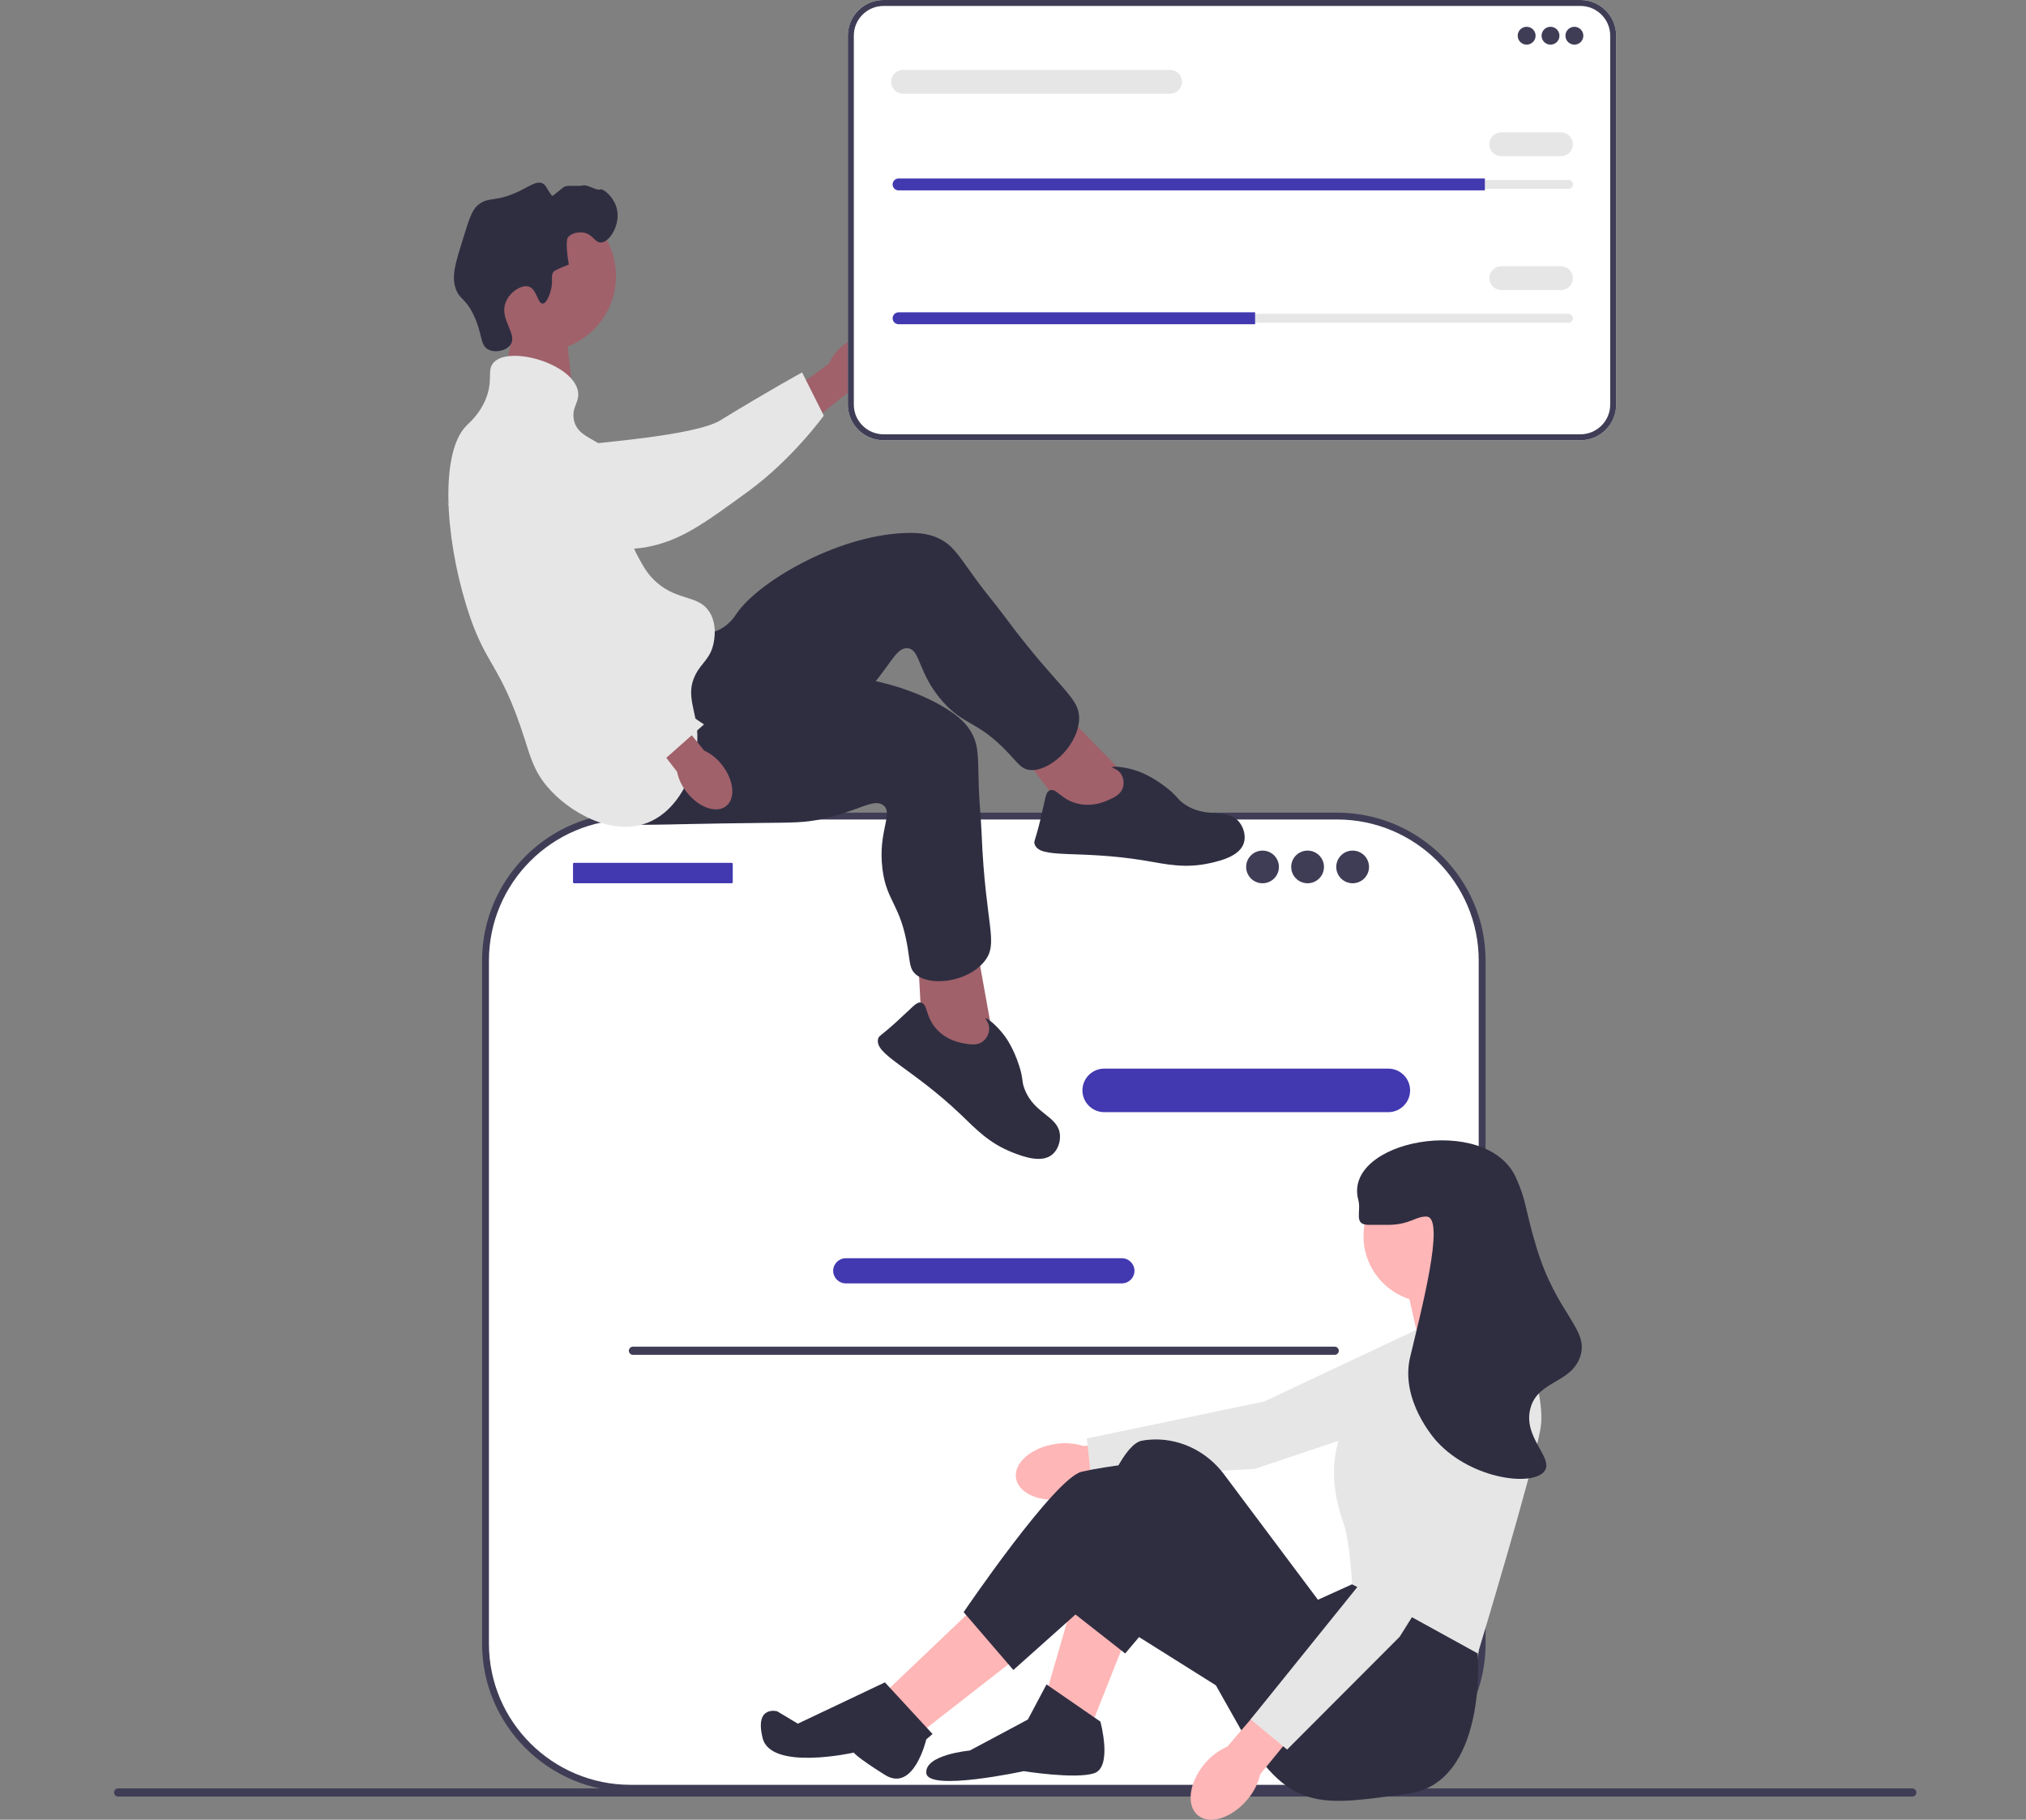 <svg width="462" height="415" viewBox="0 0 462 415" fill="none" xmlns="http://www.w3.org/2000/svg">
<rect x="0" y="0" width="462" height="415" fill="#808080" stroke="none"/>
<g clip-path="url(#clip0_19610_71192)">
<path d="M118.181 69.305L115.047 85.705L130.669 90.095L128.728 72.586L118.181 69.305Z" fill="#A0616A"/>
<path d="M26 408.789C26 409.304 26.415 409.718 26.932 409.718H436.068C436.585 409.718 437 409.304 437 408.789C437 408.273 436.585 407.859 436.068 407.859H26.932C26.415 407.859 26 408.273 26 408.789Z" fill="#3F3D56"/>
<path d="M304.902 186.109H143.791C125.521 186.109 110.71 200.875 110.71 219.089V374.839C110.71 393.053 125.521 407.818 143.791 407.818H304.902C323.172 407.818 337.983 393.053 337.983 374.838V219.089C337.983 200.875 323.172 186.109 304.902 186.109Z" fill="white"/>
<path d="M304.902 408.599H143.791C125.119 408.599 109.927 393.454 109.927 374.838V219.089C109.927 200.473 125.119 185.328 143.791 185.328H304.902C323.575 185.328 338.766 200.473 338.766 219.089V374.838C338.766 393.454 323.575 408.599 304.902 408.599ZM143.791 186.89C125.982 186.89 111.494 201.334 111.494 219.089V374.838C111.494 392.593 125.982 407.037 143.791 407.037H304.902C322.711 407.037 337.2 392.593 337.2 374.838V219.089C337.2 201.334 322.711 186.89 304.902 186.89L143.791 186.89Z" fill="#3F3D56"/>
<path d="M316.572 253.635H251.814C249.068 253.635 246.833 251.408 246.833 248.669C246.833 245.931 249.068 243.703 251.814 243.703H316.572C319.319 243.703 321.554 245.931 321.554 248.669C321.554 251.408 319.319 253.635 316.572 253.635Z" fill="#4239B0"/>
<path d="M255.821 292.684H192.873C191.286 292.684 189.995 291.396 189.995 289.814C189.995 288.232 191.286 286.945 192.873 286.945H255.821C257.408 286.945 258.699 288.232 258.699 289.814C258.699 291.396 257.408 292.684 255.821 292.684Z" fill="#4239B0"/>
<path d="M166.851 196.773H130.912C130.778 196.773 130.669 196.882 130.669 197.016V201.187C130.669 201.321 130.778 201.429 130.912 201.429H166.851C166.985 201.429 167.094 201.321 167.094 201.187V197.016C167.094 196.882 166.985 196.773 166.851 196.773Z" fill="#4239B0"/>
<path d="M287.902 201.433C289.966 201.433 291.638 199.766 291.638 197.709C291.638 195.652 289.966 193.984 287.902 193.984C285.839 193.984 284.167 195.652 284.167 197.709C284.167 199.766 285.839 201.433 287.902 201.433Z" fill="#3F3D56"/>
<path d="M298.176 201.433C300.239 201.433 301.912 199.766 301.912 197.709C301.912 195.652 300.239 193.984 298.176 193.984C296.113 193.984 294.44 195.652 294.44 197.709C294.44 199.766 296.113 201.433 298.176 201.433Z" fill="#3F3D56"/>
<path d="M308.449 201.433C310.512 201.433 312.185 199.766 312.185 197.709C312.185 195.652 310.512 193.984 308.449 193.984C306.386 193.984 304.713 195.652 304.713 197.709C304.713 199.766 306.386 201.433 308.449 201.433Z" fill="#3F3D56"/>
<path d="M143.399 308.047C143.399 308.562 143.815 308.976 144.332 308.976H304.362C304.879 308.976 305.294 308.562 305.294 308.047C305.294 307.531 304.879 307.117 304.362 307.117H144.332C143.815 307.117 143.399 307.531 143.399 308.047Z" fill="#3F3D56"/>
<path d="M192.205 78.813C195.612 76.006 199.826 75.484 201.618 77.646C203.409 79.808 202.099 83.834 198.69 86.641C197.344 87.781 195.744 88.583 194.023 88.98L179.437 100.69L174.071 93.749L189.02 82.942C189.736 81.332 190.828 79.916 192.205 78.813Z" fill="#A0616A"/>
<path d="M107.901 105.239C107.894 104.721 107.898 100.204 111.253 97.349C115.106 94.069 120.543 95.397 122.45 95.862C126.855 96.938 127.217 98.822 131.354 100.758C139.094 104.379 129.396 102.526 134.001 101.364C135.596 100.962 158.53 99.377 164.238 95.874C175.341 89.061 182.906 84.93 182.906 84.93L187.852 94.79C187.852 94.79 180.701 104.704 170.636 112.047C160.312 119.581 155.15 123.347 147.305 124.802C146.63 124.928 130.015 127.756 116.633 117.789C113.581 115.515 107.988 111.35 107.901 105.239Z" fill="#E6E6E6"/>
<path d="M123.242 80.156C132.757 80.156 140.47 72.466 140.47 62.98C140.47 53.494 132.757 45.805 123.242 45.805C113.727 45.805 106.014 53.494 106.014 62.98C106.014 72.466 113.727 80.156 123.242 80.156Z" fill="#A0616A"/>
<path d="M258.165 178.372L240.422 160.266L231.264 169.79L244.482 187.151L257.594 188.646L258.165 178.372Z" fill="#A0616A"/>
<path d="M156.855 144.417C157.893 144.503 161.191 145.162 164.343 143.433C166.494 142.253 167.597 140.499 167.97 139.941C172.593 133.019 190.336 122.225 206.261 121.561C209.867 121.41 212.241 121.827 214.398 122.948C217.457 124.538 218.679 126.815 222.561 132.15C224.684 135.068 227.034 137.818 229.183 140.717C241.765 157.692 246.535 159.025 246.048 164.467C245.507 170.505 238.975 176.234 234.633 175.572C232.855 175.301 232.167 174.069 229.792 171.574C222.827 164.258 219.945 165.61 214.986 160.006C209.197 153.464 209.955 148.04 206.934 147.83C204.133 147.636 202.943 152.263 196.963 158.411C194.227 161.224 192.278 162.514 186.342 166.62C163.225 182.608 162.856 183.732 158.191 185.007C156.149 185.565 141.662 189.525 136.502 183.223C128.426 173.362 147.504 143.643 156.855 144.417Z" fill="#2F2E41"/>
<path d="M252.741 182.46C254.046 181.876 255.571 181.193 256.062 179.622C256.394 178.559 256.203 177.249 255.516 176.343C254.724 175.299 253.552 175.161 253.599 174.976C253.671 174.695 256.444 174.805 259.488 175.877C260.062 176.08 262.664 177.027 265.974 179.604C268.626 181.668 268.269 182.081 269.932 183.272C275.037 186.925 279.824 184.046 282.586 187.471C283.652 188.794 284.107 190.671 283.658 192.189C282.758 195.237 278.376 196.286 275.982 196.828C270.215 198.132 265.851 197.067 261.293 196.302C245.793 193.698 237.084 196.069 235.919 192.489C235.698 191.812 236.057 191.87 237.252 186.897C238.431 181.99 238.393 180.642 239.397 180.249C240.909 179.658 241.925 182.349 245.734 183.269C249.11 184.086 251.895 182.839 252.741 182.46Z" fill="#2F2E41"/>
<path d="M226.622 237.602L222.139 212.688L209.196 215.441L210.356 237.206L220.363 245.784L226.622 237.602Z" fill="#A0616A"/>
<path d="M161.917 152.793C162.728 153.445 165.085 155.837 168.667 156.171C171.112 156.399 173.013 155.565 173.636 155.311C181.36 152.172 202.121 153.174 215.672 161.539C218.741 163.434 220.47 165.107 221.624 167.243C223.26 170.271 222.988 172.839 223.195 179.427C223.308 183.03 223.704 186.62 223.849 190.223C224.699 211.312 227.895 215.085 224.427 219.316C220.578 224.009 211.947 225.092 208.727 222.115C207.408 220.895 207.533 219.49 206.973 216.096C205.33 206.143 202.184 205.648 201.238 198.236C200.132 189.581 203.814 185.517 201.433 183.653C199.225 181.924 195.633 185.087 187.223 186.826C183.374 187.621 181.035 187.598 173.811 187.672C145.677 187.96 144.739 188.683 140.16 187.127C138.157 186.446 123.939 181.612 123.218 173.509C122.09 160.828 154.616 146.918 161.917 152.793Z" fill="#2F2E41"/>
<path d="M219.829 237.954C221.238 238.202 222.885 238.491 224.176 237.466C225.05 236.772 225.63 235.581 225.571 234.447C225.504 233.139 224.612 232.369 224.755 232.242C224.974 232.05 227.206 233.693 229.12 236.285C229.481 236.774 231.101 239.015 232.388 242.999C233.42 246.192 232.892 246.334 233.597 248.25C235.763 254.131 241.347 254.428 241.703 258.81C241.84 260.5 241.159 262.308 239.933 263.313C237.47 265.331 233.254 263.746 230.968 262.854C225.461 260.705 222.45 257.381 219.11 254.195C207.751 243.364 199.209 240.451 200.261 236.836C200.46 236.152 200.724 236.4 204.514 232.955C208.254 229.555 208.981 228.418 210.033 228.655C211.618 229.012 210.942 231.807 213.576 234.702C215.909 237.267 218.917 237.794 219.829 237.954Z" fill="#2F2E41"/>
<path d="M125.591 66.265C126.262 63.873 125.419 63.002 126.278 61.928C126.278 61.928 126.623 61.496 129.712 60.33C128.801 55.059 129.483 54.167 129.483 54.167C130.27 53.14 131.845 52.891 132.918 53.026C135.186 53.31 135.588 55.354 137.039 55.308C139.044 55.245 141.449 51.244 140.703 47.776C140.094 44.947 137.469 42.846 136.81 43.21C136.158 43.572 133.809 41.978 132.918 42.297C132.31 42.515 129.446 42.225 128.797 42.525C128.087 42.853 126.057 44.895 125.863 44.638C124.513 42.85 124.542 42.226 123.759 41.841C122.372 41.158 120.864 42.42 118.264 43.667C112.914 46.232 111.348 44.702 108.876 46.862C107.628 47.954 106.959 50.04 105.671 54.167C103.87 59.939 102.969 62.825 103.839 65.581C104.726 68.391 106.032 67.779 107.961 71.744C110.107 76.157 109.367 78.722 111.395 79.733C112.962 80.514 115.481 80.017 116.432 78.592C118.061 76.151 113.852 72.85 115.288 69.005C116.169 66.644 118.887 64.854 120.554 65.352C122.439 65.916 122.577 69.285 123.759 69.233C124.771 69.188 125.474 66.682 125.591 66.265Z" fill="#2F2E41"/>
<path d="M112.54 82.702C116.065 78.761 130.425 82.84 131.773 89.093C132.328 91.665 130.281 92.752 130.857 95.713C131.7 100.045 136.473 99.75 140.016 104.159C145.046 110.419 139.864 116.539 145.511 126.986C146.718 129.218 147.735 131.1 149.862 132.921C154.741 137.1 159.283 135.667 161.768 139.541C163.626 142.438 162.863 146.009 162.684 146.845C161.95 150.275 159.963 151.111 158.562 153.922C156.232 158.598 158.87 162.031 159.02 167.618C159.208 174.608 155.482 184.298 148.03 187.477C139.658 191.049 129.561 185.133 124.675 179.26C121.76 175.755 120.913 172.522 119.638 168.531C113.937 150.696 110.717 152.309 106.358 138.171C101.374 122.009 100.395 103.074 106.358 97.083C107.148 96.289 109.323 94.453 110.708 91.148C112.572 86.7 110.962 84.466 112.54 82.702Z" fill="#E6E6E6"/>
<path d="M164.632 174.434C167.365 177.896 167.789 182.109 165.578 183.843C163.368 185.577 159.361 184.175 156.627 180.711C155.516 179.343 154.75 177.729 154.393 176.004L142.998 161.189L148.886 156.711L160.567 171.161C162.164 171.913 163.558 173.035 164.632 174.434Z" fill="#A0616A"/>
<path d="M122.898 97.718C123.405 97.605 127.842 96.688 131.33 99.379C135.337 102.47 135.142 108.048 135.074 110.004C134.917 114.523 133.141 115.26 132.084 119.692C130.107 127.985 133.872 135.692 135.952 139.95C136.672 141.424 138.985 145.934 143.59 150.791C152.545 160.237 160.536 165.207 160.536 165.207L151.952 172.814C151.952 172.814 138.278 168.659 129.014 160.335C119.51 151.796 104.895 121.584 101.865 114.225C101.604 113.591 105.3 123.895 112.357 108.801C113.966 105.358 116.916 99.049 122.898 97.718Z" fill="#E6E6E6"/>
<path d="M240.595 329.315C235.139 330.149 231.148 333.631 231.681 337.093C232.213 340.554 237.068 342.684 242.526 341.849C244.71 341.545 246.791 340.725 248.592 339.455L271.665 335.632L270.125 326.539L247.104 329.787C245.003 329.113 242.771 328.952 240.595 329.315Z" fill="#FFB6B6"/>
<path d="M340.022 300.978L331.075 319.904L286.099 334.999L248.778 336.984L247.844 328.047L288.291 319.616L329.795 300.062L340.022 300.978Z" fill="#E6E6E6"/>
<path d="M257.069 372.836L249.037 393.091L238.643 386.025L244.785 364.828L257.069 372.836Z" fill="#FFB6B6"/>
<path d="M223.523 365.305L202.261 385.559L210.766 394.509L232.5 377.552L223.523 365.305Z" fill="#FFB6B6"/>
<path d="M344.006 299.356L343.77 297.708L338.336 287.109L320.382 291.82L323.689 306.422L344.006 299.356Z" fill="#FFB6B6"/>
<path d="M336.446 370.013L336.998 377.088C336.998 377.088 339.281 406.755 320.854 409.11C302.428 411.465 294.395 413.82 283.528 395.45L266.519 365.303L256.584 377.088L243.367 366.716C243.367 366.716 252.817 329.975 260.377 328.562C261.322 328.385 262.266 328.297 263.197 328.277C269.455 328.147 275.355 331.199 279.099 336.2L300.538 364.832L308.334 361.299L336.446 370.013Z" fill="#2F2E41"/>
<path d="M234.39 392.148L238.642 384.141L250.927 392.619C250.927 392.619 253.762 402.982 249.509 404.395C245.257 405.809 233.445 403.924 233.445 403.924C233.445 403.924 211.711 408.635 211.238 404.395C210.766 400.156 221.16 399.214 221.16 399.214L234.39 392.148Z" fill="#2F2E41"/>
<path d="M280.693 386.501L247.856 365.874L231.083 380.849L219.743 367.659C219.743 367.659 240.532 337.042 246.675 335.629C252.817 334.216 262.739 333.273 262.739 333.273L292.978 361.065L280.693 386.501Z" fill="#2F2E41"/>
<path d="M201.789 383.672L212.656 395.448L211.223 396.67C211.223 396.67 208.404 408.912 201.789 404.77C195.174 400.629 194.702 399.687 194.702 399.687C194.702 399.687 175.802 403.927 173.912 396.39C172.022 388.853 177.22 390.266 177.22 390.266L181.939 393.093L201.789 383.672Z" fill="#2F2E41"/>
<path d="M326.052 296.998C334.402 296.998 341.171 290.25 341.171 281.925C341.171 273.6 334.402 266.852 326.052 266.852C317.701 266.852 310.932 273.6 310.932 281.925C310.932 290.25 317.701 296.998 326.052 296.998Z" fill="#FFB6B6"/>
<path d="M322.508 303.36L344.242 296.766C344.242 296.766 352.747 316.549 351.33 325.499C349.912 334.449 336.999 377.088 336.999 377.088L308.334 361.298C308.334 361.298 307.861 351.877 306.444 347.638C305.026 343.399 300.538 330.445 310.46 319.611C320.382 308.777 322.508 303.36 322.508 303.36Z" fill="#E6E6E6"/>
<path d="M274.673 402.274C271.135 406.499 270.455 411.743 273.152 413.987C275.849 416.23 280.902 414.624 284.44 410.397C285.876 408.728 286.891 406.741 287.399 404.601L302.159 386.512L294.969 380.711L279.866 398.334C277.844 399.215 276.063 400.566 274.673 402.274Z" fill="#FFB6B6"/>
<path d="M339.179 312.867L344.316 333.154L319.173 373.278L293.506 398.996L285.187 392.115L311.073 360.005L330.694 318.632L339.179 312.867Z" fill="#E6E6E6"/>
<path d="M312.113 279.337C315.991 279.328 316.211 279.354 316.838 279.337C321.648 279.211 322.905 277.324 325.343 277.453C329.694 277.682 323.951 299.43 321.563 309.484C319.221 319.344 327.137 328.18 327.705 328.796C335.74 337.508 349.853 339.101 352.274 335.391C354.235 332.388 347.288 327.823 348.967 321.26C350.609 314.844 358.188 315.527 360.307 309.484C362.525 303.154 355.069 299.962 350.385 284.519C347.694 275.649 348.17 273.997 345.66 268.503C338.949 253.819 306.059 260.071 309.751 273.685C310.465 276.318 308.564 279.346 312.113 279.337Z" fill="#2F2E41"/>
<path d="M360.393 100.401H201.49C196.997 100.401 193.341 96.756 193.341 92.276V8.125C193.341 3.645 196.997 0 201.49 0H360.393C364.887 0 368.543 3.645 368.543 8.125V92.276C368.543 96.756 364.887 100.401 360.393 100.401Z" fill="white"/>
<path d="M360.393 100.401H201.49C196.997 100.401 193.341 96.756 193.341 92.276V8.125C193.341 3.645 196.997 0 201.49 0H360.393C364.887 0 368.543 3.645 368.543 8.125V92.276C368.543 96.756 364.887 100.401 360.393 100.401ZM201.49 1.357C197.747 1.357 194.702 4.393 194.702 8.125V92.276C194.702 96.008 197.747 99.044 201.49 99.044H360.393C364.136 99.044 367.182 96.008 367.182 92.276V8.125C367.182 4.393 364.136 1.357 360.393 1.357H201.49Z" fill="#3F3D56"/>
<path d="M348.129 10.18C349.257 10.18 350.171 9.269 350.171 8.145C350.171 7.021 349.257 6.109 348.129 6.109C347.002 6.109 346.088 7.021 346.088 8.145C346.088 9.269 347.002 10.18 348.129 10.18Z" fill="#3F3D56"/>
<path d="M353.573 10.18C354.7 10.18 355.614 9.269 355.614 8.145C355.614 7.021 354.7 6.109 353.573 6.109C352.445 6.109 351.531 7.021 351.531 8.145C351.531 9.269 352.445 10.18 353.573 10.18Z" fill="#3F3D56"/>
<path d="M359.016 10.18C360.144 10.18 361.058 9.269 361.058 8.145C361.058 7.021 360.144 6.109 359.016 6.109C357.889 6.109 356.975 7.021 356.975 8.145C356.975 9.269 357.889 10.18 359.016 10.18Z" fill="#3F3D56"/>
<path d="M204.909 41.039C204.346 41.039 203.888 41.495 203.888 42.057C203.888 42.33 203.994 42.583 204.187 42.77C204.381 42.968 204.635 43.074 204.909 43.074H357.656C358.219 43.074 358.676 42.618 358.676 42.057C358.676 41.783 358.57 41.53 358.378 41.343C358.184 41.145 357.93 41.039 357.656 41.039H204.909Z" fill="#E6E6E6"/>
<path d="M338.603 40.703V43.417H204.909C204.535 43.417 204.194 43.267 203.949 43.016C203.698 42.772 203.548 42.433 203.548 42.06C203.548 41.314 204.16 40.703 204.909 40.703H338.603Z" fill="#4239B0"/>
<path d="M355.954 35.615H342.345C340.844 35.615 339.623 34.398 339.623 32.901C339.623 31.404 340.844 30.188 342.345 30.188H355.954C357.455 30.188 358.676 31.404 358.676 32.901C358.676 34.398 357.455 35.615 355.954 35.615Z" fill="#E6E6E6"/>
<path d="M266.814 21.372H205.929C204.429 21.372 203.208 20.155 203.208 18.659C203.208 17.162 204.429 15.945 205.929 15.945H266.814C268.315 15.945 269.536 17.162 269.536 18.659C269.536 20.155 268.315 21.372 266.814 21.372Z" fill="#E6E6E6"/>
<path d="M204.909 71.57C204.346 71.57 203.888 72.027 203.888 72.588C203.888 72.862 203.994 73.115 204.187 73.301C204.381 73.499 204.635 73.606 204.909 73.606H357.656C358.219 73.606 358.676 73.149 358.676 72.588C358.676 72.314 358.57 72.061 358.378 71.874C358.184 71.676 357.93 71.57 357.656 71.57H204.909Z" fill="#E6E6E6"/>
<path d="M286.207 71.227V73.94H204.909C204.535 73.94 204.194 73.791 203.949 73.54C203.698 73.296 203.548 72.956 203.548 72.583C203.548 71.837 204.16 71.227 204.909 71.227H286.207Z" fill="#4239B0"/>
<path d="M355.954 66.146H342.345C340.844 66.146 339.623 64.929 339.623 63.432C339.623 61.936 340.844 60.719 342.345 60.719H355.954C357.455 60.719 358.676 61.936 358.676 63.432C358.676 64.929 357.455 66.146 355.954 66.146Z" fill="#E6E6E6"/>
</g>
<defs>
<clipPath id="clip0_19610_71192">
<rect width="411" height="415" fill="white" transform="translate(26)"/>
</clipPath>
</defs>
</svg>
